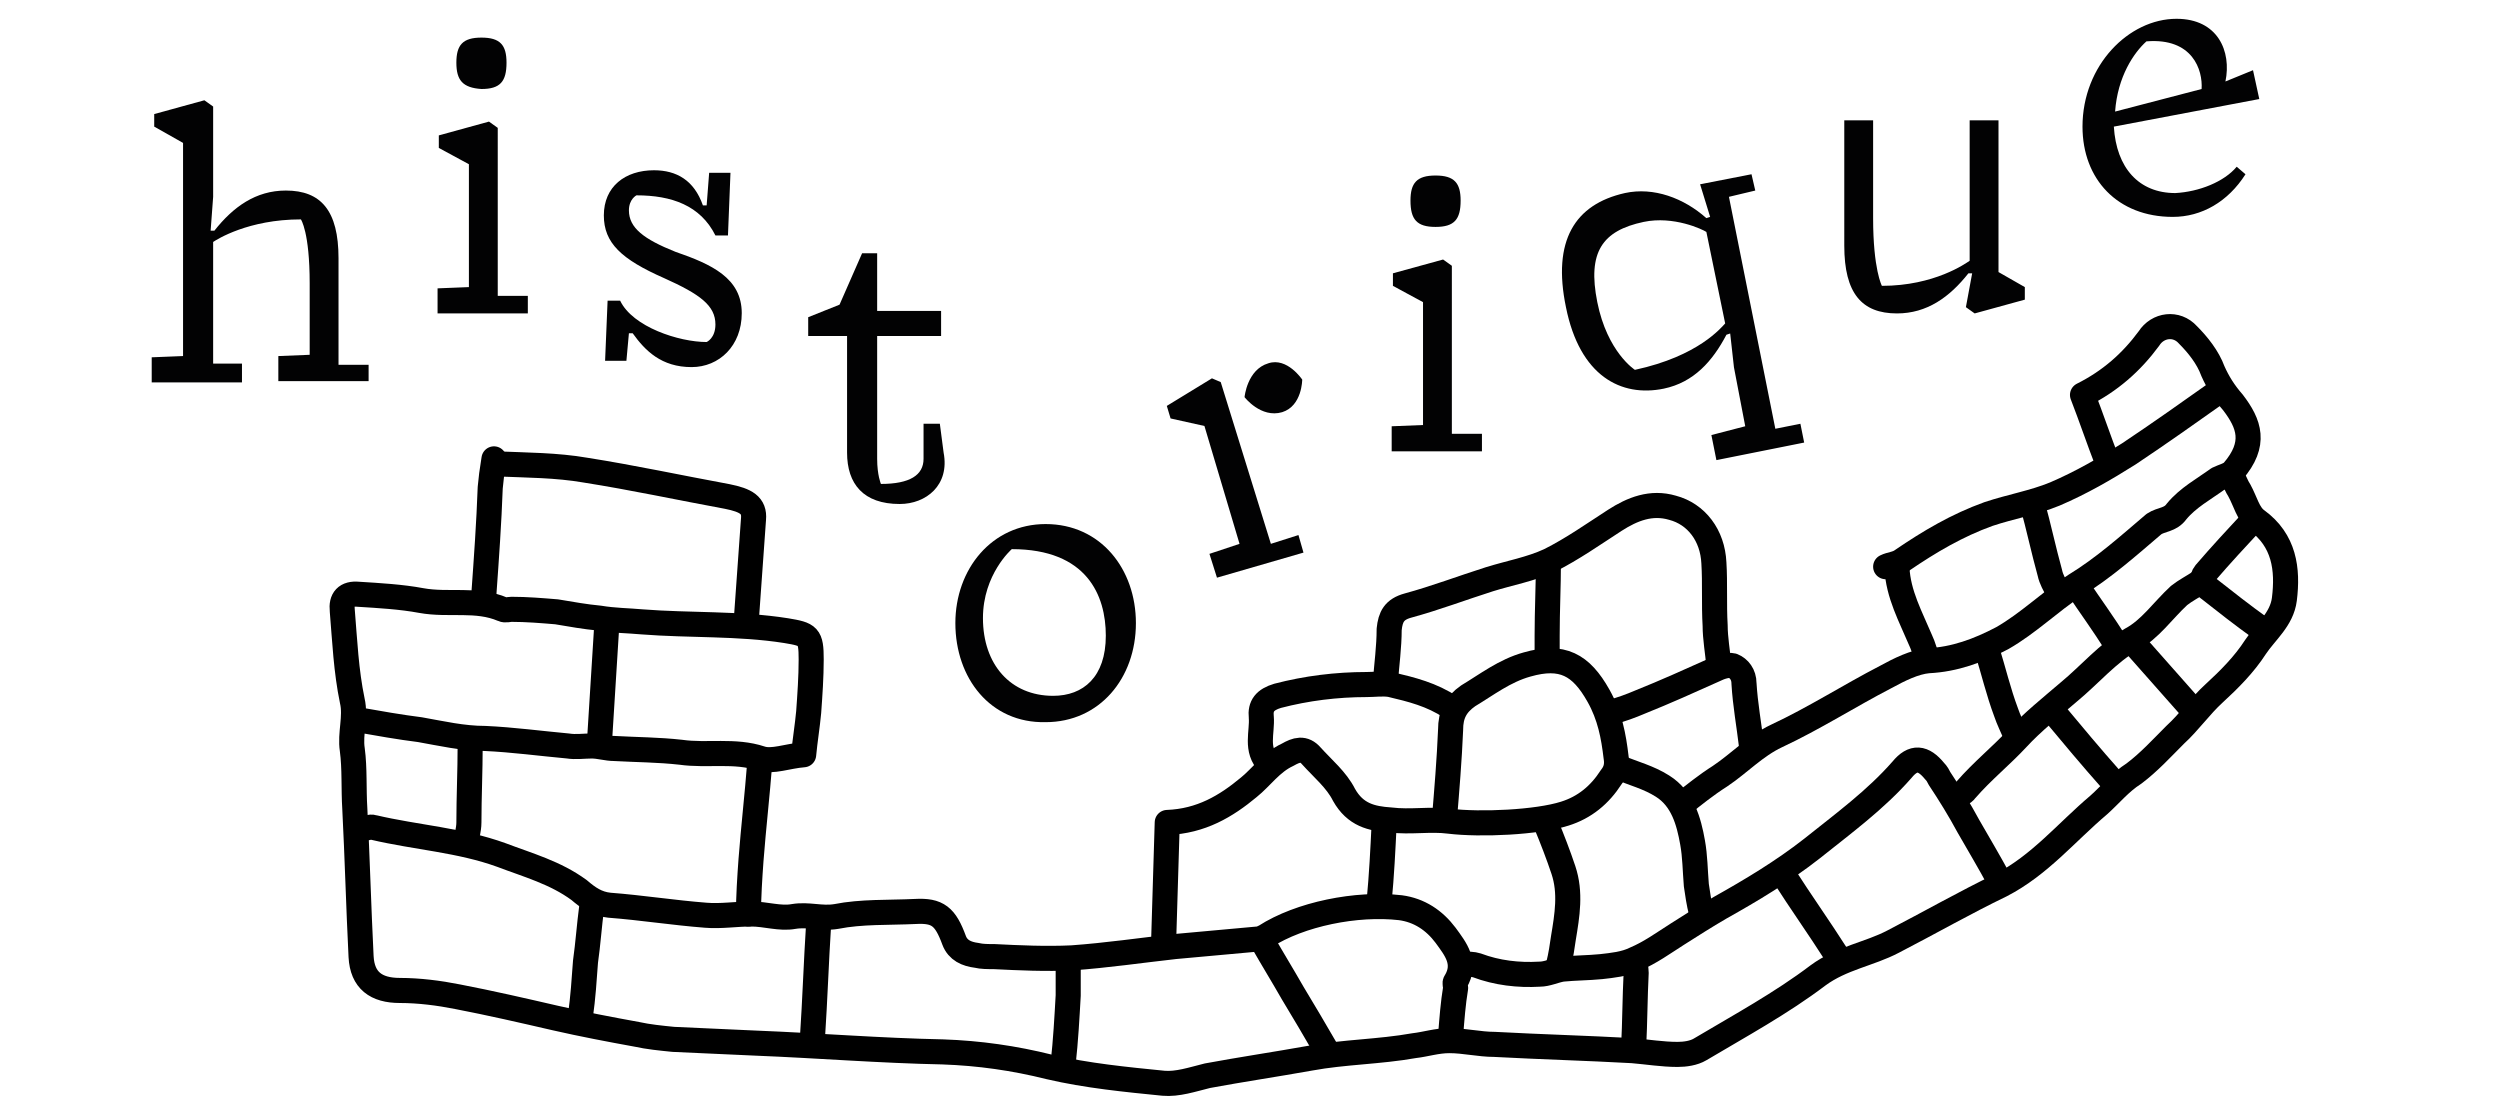 <?xml version="1.0" encoding="UTF-8" standalone="no"?>
<svg
   xmlns:dc="http://purl.org/dc/elements/1.1/"
   xmlns:cc="http://creativecommons.org/ns#"
   xmlns:rdf="http://www.w3.org/1999/02/22-rdf-syntax-ns#"
   xmlns:svg="http://www.w3.org/2000/svg"
   xmlns="http://www.w3.org/2000/svg"
   xmlns:sodipodi="http://sodipodi.sourceforge.net/DTD/sodipodi-0.dtd"
   xmlns:inkscape="http://www.inkscape.org/namespaces/inkscape"
   version="1.1"
   id="Calque_1"
   x="0px"
   y="0px"
   viewBox="0 0 199.4 88.926"
   xml:space="preserve"
   sodipodi:docname="chapo_historique.svg"
   width="199.4"
   height="88.926"
   inkscape:version="1.0.2 (e86c870879, 2021-01-15)"><defs
     id="defs99" /><sodipodi:namedview
     pagecolor="#ffffff"
     bordercolor="#666666"
     borderopacity="1"
     objecttolerance="10"
     gridtolerance="10"
     guidetolerance="10"
     inkscape:pageopacity="0"
     inkscape:pageshadow="2"
     inkscape:window-width="1920"
     inkscape:window-height="1016"
     id="namedview97"
     showgrid="false"
     inkscape:zoom="2.6262221"
     inkscape:cx="140.39953"
     inkscape:cy="69.954398"
     inkscape:window-x="0"
     inkscape:window-y="0"
     inkscape:window-maximized="1"
     inkscape:current-layer="g94"
     inkscape:document-rotation="0" /><style
     type="text/css"
     id="style2">.st0{fill:#FFFFFF;}	.st1{fill:none;stroke:#000000;stroke-width:2;stroke-linecap:round;stroke-linejoin:round;stroke-miterlimit:10;}	.st2{fill:#020203;}</style><g
     id="g94"
     transform="translate(0,-53.401)"><g
       id="g72"><g
         id="g70"><path
           class="st1"
           d="m 59.5,103.2 c 0.2,-2.8 0.4,-5.6 0.6,-8.4 C 60.2,93.7 59.5,93.3 58,93 54.2,92.3 50.5,91.5 46.7,90.9 44.4,90.5 42,90.5 39.6,90.4"
           id="path6" /><path
           class="st1"
           d="m 137.1,106.5 c -0.1,-1.1 -0.3,-2.2 -0.3,-3.2 -0.1,-1.7 0,-3.4 -0.1,-5 -0.1,-2.2 -1.4,-3.9 -3.3,-4.4 -1.7,-0.5 -3.2,0.1 -4.6,1 -1.7,1.1 -3.4,2.3 -5.2,3.2 -1.5,0.7 -3.2,1 -4.8,1.5 -2.2,0.7 -4.3,1.5 -6.5,2.1 -1.1,0.3 -1.4,0.9 -1.5,1.9 0,1.4 -0.2,2.8 -0.3,4.2"
           id="path8" /><path
           class="st1"
           d="m 115.7,136 c 0.1,-1.3 0.2,-2.6 0.4,-3.8 0,-0.2 -0.1,-0.4 0,-0.5 0.9,-1.5 0,-2.6 -0.8,-3.7 -0.9,-1.2 -2.1,-2 -3.6,-2.2 -3.5,-0.4 -8,0.5 -10.8,2.3 -0.2,0.1 -0.4,0.2 -0.6,0.2 -2.2,0.2 -4.4,0.4 -6.6,0.6 -2.7,0.3 -5.4,0.7 -8.2,0.9 -2.1,0.1 -4.2,0 -6.2,-0.1 -0.5,0 -1,0 -1.4,-0.1 -0.8,-0.1 -1.5,-0.4 -1.8,-1.2 -0.7,-1.9 -1.3,-2.4 -3.1,-2.3 -2.1,0.1 -4.3,0 -6.3,0.4 -1.2,0.2 -2.2,-0.2 -3.4,0 -1.1,0.2 -2.2,-0.2 -3.4,-0.2 -1.2,0 -2.4,0.2 -3.6,0.1 -2.6,-0.2 -5.1,-0.6 -7.7,-0.8 -1,-0.1 -1.7,-0.6 -2.4,-1.2 -1.9,-1.4 -4.1,-2 -6.2,-2.8 -3.3,-1.2 -6.8,-1.4 -10.2,-2.2 -0.3,-0.1 -0.6,0.1 -1,0.1"
           id="path10" /><path
           class="st1"
           d="m 28.5,110.8 c 1.7,0.3 3.4,0.6 5,0.8 1.7,0.3 3.4,0.7 5.2,0.7 2.2,0.1 4.4,0.4 6.6,0.6 0.6,0.1 1.3,0 1.9,0 0.6,0 1.2,0.2 1.8,0.2 1.8,0.1 3.5,0.1 5.3,0.3 2.1,0.3 4.3,-0.2 6.4,0.5 0.9,0.3 2.1,-0.2 3.4,-0.3 0.1,-1.1 0.3,-2.3 0.4,-3.4 0.1,-1.4 0.2,-2.8 0.2,-4.2 0,-1.9 -0.2,-2 -2,-2.3 -3.8,-0.6 -7.7,-0.4 -11.5,-0.7 -1.1,-0.1 -2.2,-0.1 -3.4,-0.3 -1.1,-0.1 -2.2,-0.3 -3.4,-0.5 -1.2,-0.1 -2.4,-0.2 -3.6,-0.2 -0.2,0 -0.5,0.1 -0.7,0 -2.1,-0.9 -4.3,-0.3 -6.5,-0.7 -1.6,-0.3 -3.4,-0.4 -5,-0.5 -1,-0.1 -1.4,0.4 -1.3,1.3 0.2,2.4 0.3,4.8 0.8,7.2 0.3,1.3 -0.2,2.6 0,3.9 0.2,1.5 0.1,3.1 0.2,4.7 0.2,3.9 0.3,7.8 0.5,11.8 0.1,1.9 1.2,2.7 3.1,2.7 1.5,0 3.1,0.2 4.6,0.5 2.6,0.5 5.2,1.1 7.8,1.7 2.2,0.5 4.3,0.9 6.5,1.3 0.9,0.2 1.9,0.3 2.9,0.4 2.2,0.1 4.4,0.2 6.6,0.3 5,0.2 9.9,0.6 14.9,0.7 2.9,0.1 5.7,0.5 8.5,1.2 3,0.7 6.1,1 9.1,1.3 1.1,0.1 2.3,-0.3 3.5,-0.6 2.7,-0.5 5.4,-0.9 8.2,-1.4 2.7,-0.5 5.5,-0.5 8.3,-1 0.9,-0.1 1.8,-0.4 2.8,-0.4 1.2,0 2.4,0.3 3.6,0.3 3.7,0.2 7.4,0.3 11,0.5 1.2,0.1 2.4,0.3 3.6,0.3 0.6,0 1.3,-0.1 1.8,-0.4 3.2,-1.9 6.5,-3.7 9.4,-5.9 1.9,-1.4 4.1,-1.7 6,-2.7 2.9,-1.5 5.7,-3.1 8.6,-4.5 3.1,-1.6 5.2,-4.2 7.8,-6.4 0.9,-0.8 1.7,-1.8 2.8,-2.5 1.2,-0.9 2.2,-2 3.3,-3.1 1.1,-1 2,-2.3 3.1,-3.3 1.2,-1.1 2.4,-2.3 3.3,-3.7 0.8,-1.2 2.1,-2.2 2.3,-3.8 0.3,-2.4 0,-4.7 -2.2,-6.3 -0.7,-0.5 -0.9,-1.5 -1.4,-2.4 -0.2,-0.3 -0.3,-0.6 -0.5,-1"
           id="path12" /><path
           class="st1"
           d="m 115.2,118.8 c 0.2,-2.4 0.4,-4.8 0.5,-7.2 0,-1.2 0.4,-2 1.4,-2.7 1.5,-0.9 2.9,-2 4.7,-2.5 2.8,-0.8 4.3,0 5.7,2.5 0.9,1.6 1.2,3.2 1.4,4.9 0.1,0.6 0,1.1 -0.4,1.6 -0.9,1.4 -2.1,2.4 -3.7,2.9 -2.2,0.7 -6.7,0.9 -9.2,0.6 -1.5,-0.2 -3.1,0.1 -4.7,-0.1 -1.5,-0.1 -2.8,-0.4 -3.7,-2 -0.6,-1.2 -1.7,-2.1 -2.6,-3.1 -0.6,-0.7 -1.2,-0.5 -1.9,-0.1 -1.3,0.6 -2.1,1.8 -3.1,2.6 -1.8,1.5 -3.8,2.7 -6.5,2.8 -0.1,3.3 -0.2,6.6 -0.3,9.9"
           id="path14" /><path
           class="st1"
           d="m 115.7,109.8 c -1.5,-1 -3.1,-1.4 -4.8,-1.8 -0.6,-0.1 -1.3,0 -1.9,0 -2.4,0 -4.8,0.3 -7.1,0.9 -1,0.3 -1.4,0.8 -1.3,1.7 0.1,1.2 -0.5,2.6 0.6,3.7"
           id="path16" /><path
           class="st1"
           d="m 168.1,90.3 c -0.7,-1.8 -1.3,-3.6 -2,-5.4 2.2,-1.1 3.9,-2.6 5.3,-4.5 0.7,-1.1 2.2,-1.3 3.1,-0.3 0.8,0.8 1.6,1.8 2,2.9 0.4,0.9 0.9,1.7 1.6,2.5 1.3,1.7 1.9,3.3 0,5.5 -0.3,0.3 -0.8,0.4 -1.2,0.6 -1.1,0.8 -2.4,1.5 -3.3,2.6 -0.5,0.7 -1.2,0.6 -1.8,1 -2,1.7 -4,3.5 -6.3,4.9 -2,1.3 -3.7,3 -5.8,4.2 -1.9,1 -3.8,1.7 -5.9,1.8 -1.1,0.1 -2.3,0.7 -3.4,1.3 -2.9,1.5 -5.7,3.3 -8.7,4.7 -1.7,0.8 -3,2.2 -4.5,3.2 -1.1,0.7 -2.1,1.5 -3.1,2.3"
           id="path18" /><path
           class="st1"
           d="m 60.6,114.2 c -0.2,2.6 -0.5,5.2 -0.7,7.8 -0.1,1.4 -0.2,2.9 -0.2,4.3"
           id="path20" /><path
           class="st1"
           d="m 159.5,123.7 c -0.8,-1.5 -1.7,-3 -2.5,-4.4 -0.7,-1.3 -1.5,-2.6 -2.3,-3.8 -0.1,-0.2 -0.2,-0.4 -0.4,-0.6 -0.9,-1.1 -1.7,-1.2 -2.6,-0.1 -2.1,2.4 -4.7,4.3 -7.2,6.3 -2.3,1.8 -4.8,3.3 -7.3,4.7 -1.2,0.7 -2.3,1.4 -3.4,2.1 -1.1,0.7 -2.2,1.5 -3.4,2 -0.8,0.4 -1.8,0.5 -2.7,0.6 -1,0.1 -2.1,0.1 -3.1,0.2 -0.6,0.1 -1.2,0.4 -1.8,0.4 -1.7,0.1 -3.4,-0.1 -5,-0.7 -0.3,-0.1 -0.7,-0.1 -1.1,-0.1"
           id="path22" /><path
           class="st1"
           d="m 39.4,90 c -0.2,1.3 -0.2,1.3 -0.3,2.3 -0.1,2.8 -0.3,5.6 -0.5,8.4 0,0.2 -0.1,0.4 -0.1,0.6"
           id="path24" /><path
           class="st1"
           d="m 177,84.6 c -2.4,1.7 -4.8,3.4 -7.2,5 -1.9,1.2 -3.8,2.3 -5.9,3.2 -1.7,0.7 -3.5,1 -5.3,1.6 -2.5,0.9 -4.7,2.2 -6.9,3.7 -0.4,0.3 -0.9,0.3 -1.3,0.5"
           id="path26" /><path
           class="st1"
           d="m 48.4,103.2 c -0.2,3.2 -0.4,6.4 -0.6,9.6"
           id="path28" /><path
           class="st1"
           d="m 65.3,127 c -0.2,3.1 -0.3,6.2 -0.5,9.2"
           id="path30" /><path
           class="st1"
           d="m 47.2,125.7 c -0.2,1.5 -0.3,3 -0.5,4.4 -0.1,1.4 -0.2,2.9 -0.4,4.3"
           id="path32" /><path
           class="st1"
           d="m 139.7,112.9 c -0.2,-1.7 -0.5,-3.3 -0.6,-5 0,-0.7 -0.4,-1.2 -0.9,-1.4 -0.4,-0.1 -1,0.1 -1.4,0.3 -2,0.9 -4,1.8 -6,2.6 -0.7,0.3 -1.5,0.6 -2.3,0.8"
           id="path34" /><path
           class="st1"
           d="m 100.7,128.5 c 0.8,1.4 1.6,2.7 2.4,4.1 0.9,1.5 1.8,3 2.6,4.4"
           id="path36" /><path
           class="st1"
           d="m 129.1,114.6 c 1.2,0.5 2.4,0.8 3.5,1.5 1.6,1 2.1,2.8 2.4,4.5 0.2,1.1 0.2,2.2 0.3,3.4 0.1,0.7 0.2,1.4 0.4,2.2"
           id="path38" /><path
           class="st1"
           d="m 85.2,130.2 c 0,0.9 0,1.8 0,2.6 -0.1,1.8 -0.2,3.6 -0.4,5.4"
           id="path40" /><path
           class="st1"
           d="m 37.5,112.8 c 0,2.1 -0.1,4.2 -0.1,6.2 0,0.6 -0.2,1.1 -0.2,1.7"
           id="path42" /><path
           class="st1"
           d="m 123.5,98.2 c 0,2 -0.1,3.9 -0.1,5.9 0,0.6 0,1.1 0,1.7"
           id="path44" /><path
           class="st1"
           d="m 151.3,98.7 c 0.1,2.1 1.1,3.9 1.9,5.8 0.2,0.4 0.3,0.9 0.5,1.3"
           id="path46" /><path
           class="st1"
           d="m 162.1,93.6 c 0.5,1.8 0.9,3.7 1.4,5.5 0.1,0.5 0.4,1 0.6,1.4"
           id="path48" /><path
           class="st1"
           d="m 130.3,130 c 0.1,0.3 0.2,0.6 0.2,1 -0.1,2 -0.1,3.9 -0.2,5.9"
           id="path50" /><path
           class="st1"
           d="m 158.5,105.3 c 0.5,1.6 0.9,3.3 1.5,4.9 0.2,0.6 0.5,1.2 0.8,1.9"
           id="path52" /><path
           class="st1"
           d="m 142.2,123.1 c 1.4,2.2 2.9,4.3 4.3,6.5"
           id="path54" /><path
           class="st1"
           d="m 110.4,119.1 c -0.1,2.1 -0.2,4.1 -0.4,6.2"
           id="path56" /><path
           class="st1"
           d="m 123.3,119.1 c 0.5,1.2 1,2.5 1.4,3.7 0.6,1.8 0.3,3.6 0,5.4 -0.1,0.7 -0.2,1.4 -0.4,2.2"
           id="path58" /><path
           class="st1"
           d="m 175.5,99.8 c -0.6,0.4 -1.2,0.7 -1.7,1.1 -1.3,1.2 -2.3,2.7 -3.8,3.5 -1.9,1.1 -3.3,2.8 -5,4.2 -1.4,1.2 -2.9,2.4 -4.1,3.7 -1.3,1.4 -2.8,2.6 -4.1,4.1 -0.2,0.3 -0.6,0.4 -0.9,0.6"
           id="path60" /><path
           class="st1"
           d="m 163.8,110.2 c 1.5,1.8 3,3.6 4.6,5.4"
           id="path62" /><path
           class="st1"
           d="m 170.1,104.6 c 1.5,1.7 3,3.4 4.6,5.2"
           id="path64" /><path
           class="st1"
           d="m 165.7,100.2 c 1,1.5 2.1,3 3.1,4.6"
           id="path66" /><path
           class="st1"
           d="m 179.7,94.9 c -1.3,1.4 -2.6,2.8 -3.8,4.2 -0.4,0.5 -0.2,0.9 0.2,1.2 1.4,1.1 2.8,2.2 4.2,3.2"
           id="path68" /></g></g><path
       class="st2"
       d="m 29.4,82.3 v 1.5 h -7.2 v -2 l 2.5,-0.1 V 76 c 0,-4.1 -0.7,-5.1 -0.7,-5.1 -4.2,0 -6.7,1.6 -7,1.8 v 9.7 h 2.3 v 1.5 h -7.2 v -2 l 2.5,-0.1 v -17 l -2.3,-1.3 v -1 l 4,-1.1 0.7,0.5 v 7.2 l -0.2,2.7 h 0.3 c 1.5,-1.9 3.3,-3.2 5.7,-3.2 2.8,0 4.2,1.6 4.2,5.4 v 8.5 h 2.4 z"
       id="path74" /><path
       class="st2"
       d="m 42.1,76.9 v 1.5 h -7.2 v -2 l 2.5,-0.1 V 66.5 L 35,65.2 v -1 l 4,-1.1 0.7,0.5 V 77 h 2.4 z M 36.4,58.4 c 0,-1.4 0.5,-2 2,-2 1.5,0 2,0.6 2,2 0,1.5 -0.5,2.1 -2,2.1 -1.5,-0.1 -2,-0.7 -2,-2.1 z"
       id="path76" /><path
       class="st2"
       d="m 59.162,78.381 c 0,2.6 -1.8,4.3 -4,4.3 -2.4,0 -3.7,-1.3 -4.7,-2.7 h -0.3 l -0.2,2.2 h -1.7 l 0.2,-4.8 h 1 c 1,2.1 4.7,3.3 6.9,3.3 0,0 0.7,-0.3 0.7,-1.4 0,-1.5 -1.2,-2.4 -4.1,-3.7 -3.4,-1.5 -4.8,-2.8 -4.8,-5 0,-2.3 1.7,-3.6 4,-3.6 1.8,0 3.2,0.8 3.9,2.8 h 0.3 l 0.2,-2.6 h 1.7 l -0.2,5 h -1 c -1.2,-2.4 -3.5,-3.2 -6.3,-3.2 0,0 -0.6,0.3 -0.6,1.2 0,1.4 1.2,2.3 3.7,3.3 2.9,1 5.3,2.1 5.3,4.9 z"
       id="path78" /><path
       class="st2"
       d="m 71.762,93.6 c -2.9,0 -4.2,-1.6 -4.2,-4.1 v -9.3 h -3.1 v -1.5 l 2.5,-1 1.8,-4.1 h 1.2 v 4.6 h 5.1 v 2 h -5.1 V 90 c 0,1.3 0.3,2 0.3,2 2.3,0 3.4,-0.7 3.4,-2 v -2.8 h 1.3 l 0.3,2.3 c 0.5,2.6 -1.4,4.1 -3.5,4.1 z"
       id="path80" /><path
       class="st2"
       d="m 76.2,103.1 c 0,-4.3 2.9,-7.9 7.2,-7.9 4.4,0 7.2,3.6 7.2,7.9 0,4.4 -2.9,7.9 -7.2,7.9 -4.4,0.1 -7.2,-3.5 -7.2,-7.9 z m 4.5,-5.9 c 0,0 -2.3,2 -2.3,5.5 0,3.7 2.2,6.2 5.6,6.2 2.4,0 4.2,-1.5 4.2,-4.8 0,-3.2 -1.5,-6.9 -7.5,-6.9 z"
       id="path82" /><path
       class="st2"
       d="m 101.365,96.777 2.2,-0.7 0.4,1.4 -6.9,2 -0.6,-1.9 2.4,-0.8 -2.8,-9.4 -2.7,-0.6 -0.3,-1 3.6,-2.2 0.7,0.3 v 0 z m 2.5,-13.1 c 0,0 0,2.1 -1.6,2.6 -1.7,0.5 -3,-1.2 -3,-1.2 0,0 0.2,-2.2 1.9,-2.7 1.5,-0.5 2.7,1.3 2.7,1.3 z"
       id="path84" /><path
       class="st2"
       d="m 118.2,87.9 v 1.5 H 111 v -2 l 2.5,-0.1 v -9.8 l -2.4,-1.3 v -1 l 4,-1.1 0.7,0.5 V 88 h 2.4 z m -5.7,-18.5 c 0,-1.4 0.5,-2 2,-2 1.5,0 2,0.6 2,2 0,1.5 -0.5,2.1 -2,2.1 -1.5,0 -2,-0.6 -2,-2.1 z"
       id="path86" /><path
       class="st2"
       d="m 137.9,69.1 3.7,18.5 2,-0.4 0.3,1.5 -7,1.4 -0.4,-2 2.7,-0.7 -0.9,-4.7 -0.3,-2.7 -0.3,0.1 c -1.1,2.1 -2.6,3.8 -5,4.3 -3.4,0.7 -6.7,-1 -7.8,-6.5 -1.1,-5.3 0.7,-8.2 4.7,-9.1 2.3,-0.5 4.7,0.4 6.5,2 l 0.3,-0.1 -0.8,-2.6 4.1,-0.8 0.3,1.3 z m -0.3,10.1 -1.5,-7.3 c -0.3,-0.2 -2.6,-1.3 -5,-0.8 -3.3,0.7 -4.5,2.4 -3.7,6.4 0.8,4 3,5.4 3,5.4 5.1,-1.1 6.9,-3.4 7.2,-3.7 z"
       id="path88" /><path
       class="st2"
       d="m 161.5,76.3 v 1 l -4,1.1 -0.7,-0.5 0.5,-2.7 H 157 c -1.5,1.9 -3.3,3.2 -5.7,3.2 -2.8,0 -4.2,-1.6 -4.2,-5.4 V 63 h 2.3 v 7.8 c 0,4.1 0.7,5.4 0.7,5.4 4.2,0 6.7,-1.8 7,-2 V 63 h 2.3 v 12.1 z"
       id="path90" /><path
       class="st2"
       d="m 178.4,66.7 0.7,0.6 c -1.4,2.2 -3.5,3.4 -5.8,3.4 -4.4,0 -7.2,-3 -7.2,-7.2 0,-4.9 3.7,-8.6 7.5,-8.6 3.3,0 4.4,2.6 3.9,5 l 2.2,-0.9 0.5,2.3 -11.6,2.2 c 0.2,3.3 2,5.3 4.9,5.3 1.9,-0.1 3.9,-0.9 4.9,-2.1 z m -9.7,-4.4 6.9,-1.8 c 0.1,-1.5 -0.7,-4.1 -4.4,-3.8 -1,0.9 -2.3,2.8 -2.5,5.6 z"
       id="path92" /></g></svg>
